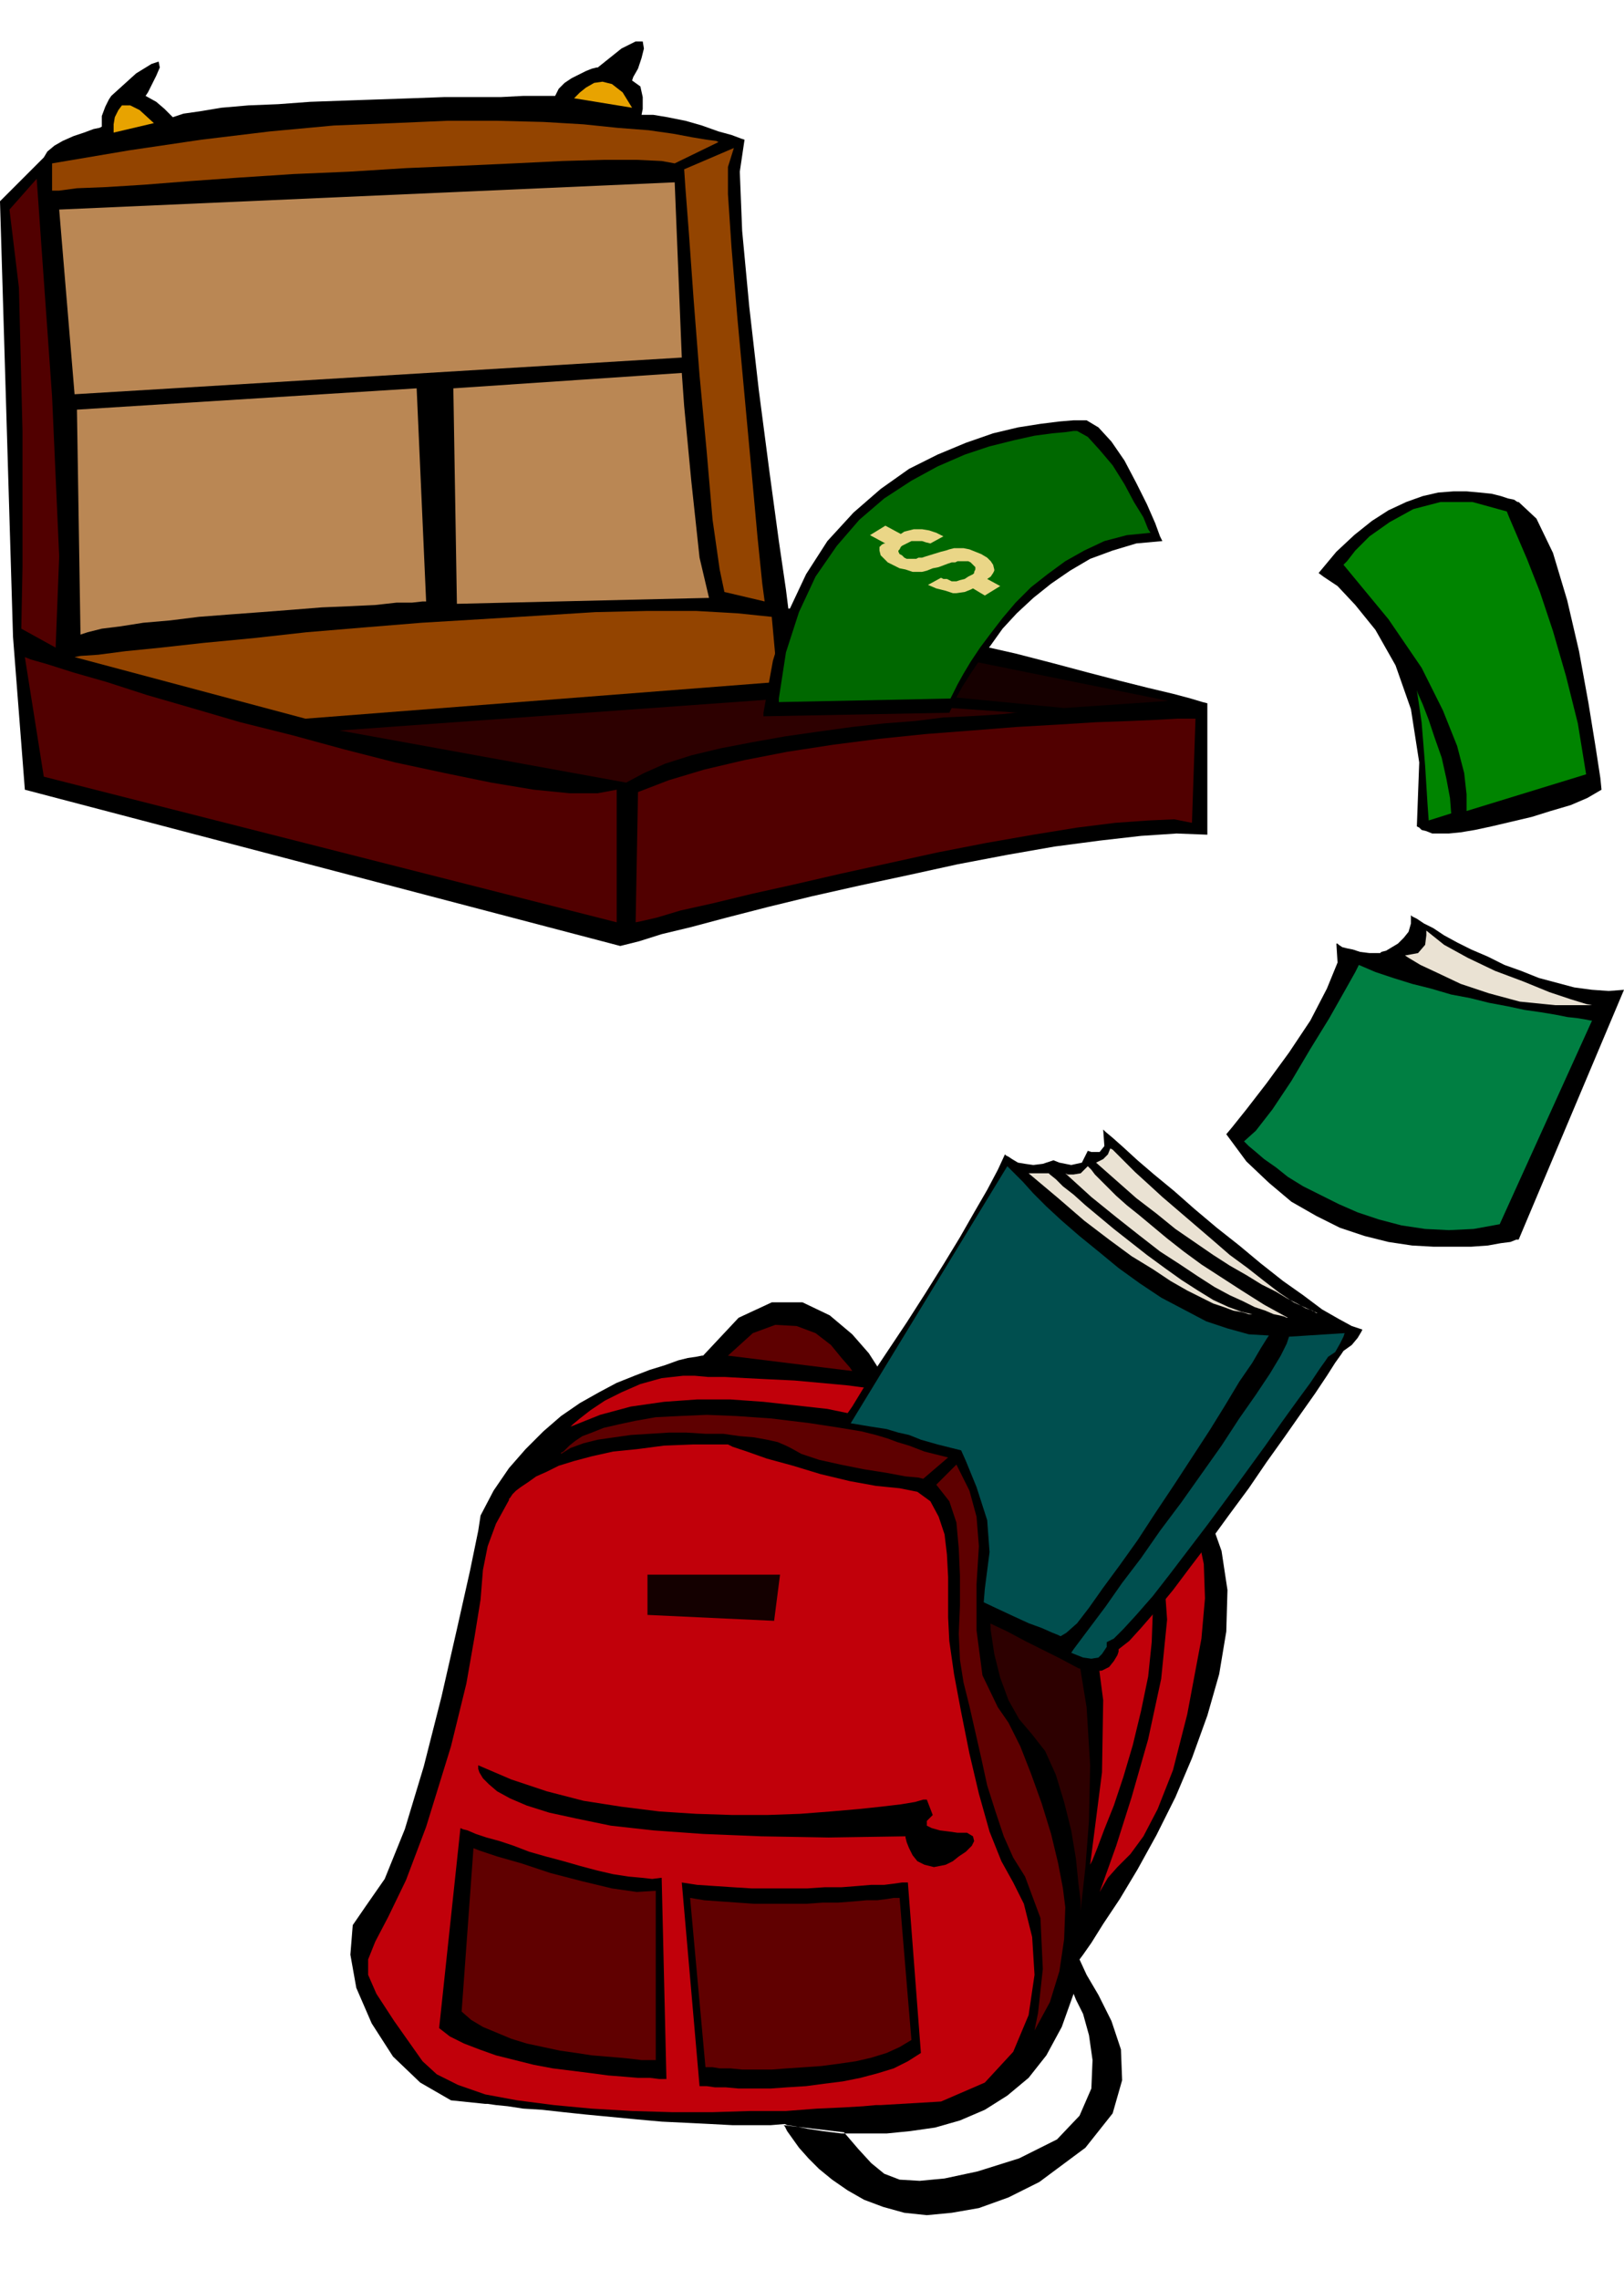 <svg xmlns="http://www.w3.org/2000/svg" width="1.372in" height="1.926in" fill-rule="evenodd" stroke-linecap="round" preserveAspectRatio="none" viewBox="0 0 1372 1926"><style>.pen1{stroke:none}.brush2{fill:#000}.brush6{fill:#2d0000}.brush9{fill:#008400}.brush10{fill:#eae2d3}.brush14{fill:#c1000a}.brush16{fill:#5e0000}</style><path d="m0 170 11 368 10 129 503 132 4-1 12-3 19-6 25-6 30-8 35-9 37-9 40-9 42-9 41-9 42-8 40-7 38-5 35-4 30-2 26 1V594l-4-1-10-3-15-4-21-5-24-6-27-7-30-8-31-8-31-7-31-7-30-7-27-6-25-5-21-4-16-2h-11l-2-16-6-41-8-59-9-69-8-70-6-64-2-50 4-27-3-1-8-3-11-3-14-5-14-4-15-3-12-2h-10l1-5V82l-2-9-7-5 1-3 4-7 3-9 2-8-1-6h-6l-12 6-20 16h-1l-4 1-5 2-6 3-6 3-6 4-5 5-3 6h-27l-19 1h-48l-27 1-29 1-29 1-28 1-27 2-25 1-23 2-18 3-14 2-9 3-2-2-5-5-7-6-9-5 2-3 3-6 4-8 3-7-1-5-6 2-13 8-21 19-2 3-3 6-3 8v9l-2 1-5 1-8 3-9 3-9 4-7 4-6 5-3 5-37 37z" class="pen1 brush2"/><path d="m570 154 6 148-513 31-13-156 520-23zM383 328l193-13 2 28 6 63 7 65 8 34-213 5-3-182zm-31 0 8 180h-3l-9 1h-13l-18 2-21 1-24 1-25 2-26 2-27 2-26 2-24 3-23 2-19 3-16 2-12 3-6 2-3-190 287-18z" class="pen1" style="fill:#ba8754"/><path d="m31 151 4 57 9 127 6 135-3 77-29-16 1-52V364l-3-121-8-66 23-26zM21 555l5 2 14 4 22 7 28 8 34 11 38 11 41 12 44 11 44 12 43 11 42 9 39 8 36 6 30 3h24l16-3v112L37 656 21 555zm518 114-2 110 5-1 13-3 20-6 27-6 33-8 36-8 39-9 41-9 41-9 41-8 40-7 37-6 32-4 28-2 22-1 15 3 3-88h-15l-18 1-23 1-28 1-32 2-35 2-38 3-39 3-39 4-39 5-39 6-36 7-34 8-30 9-26 10z" class="pen1" style="fill:#510000"/><path d="M44 138v23h6l15-2 25-1 32-2 38-3 42-3 46-3 47-2 48-3 47-2 44-2 41-2 35-1h28l21 1 11 2 37-18-2-1-8-1-12-2-16-3-21-3-26-2-29-3-34-2-39-1h-42l-46 2-50 2-54 5-58 7-61 9-65 11zm576-13-42 18 1 15 3 39 4 56 5 64 6 64 5 58 6 42 4 19 34 8-2-15-4-39-5-55-6-65-6-65-5-60-3-45v-23l5-16zM63 555l5-1 15-1 23-3 30-3 36-4 42-4 45-5 48-4 49-4 50-3 49-3 48-3 44-1h41l35 2 29 3 5 55-399 31-195-52z" class="pen1" style="fill:#934400"/><path d="m529 661-242-44 389-28 184 13h-3l-8 1-14 1-17 1-21 1-24 3-26 2-27 3-29 4-28 4-28 5-26 5-25 6-22 7-18 8-15 8z" class="pen1 brush6"/><path d="m987 592-316-64 2 48 226 22 88-6z" class="pen1" style="fill:#160000"/><path d="m485 83 1-1 4-4 5-4 7-4 7-1 8 2 9 7 8 13-49-8zm-355 21-34 8v-7l1-6 3-6 3-4h7l8 4 12 11z" class="pen1" style="fill:#e8a300"/><path d="m1114 484 4 3 12 8 15 16 17 21 17 30 13 37 7 45-2 54 2 1 2 2 4 1 5 2h14l10-1 12-2 14-3 17-4 17-4 16-5 17-5 14-6 12-7-1-10-4-26-6-37-8-44-10-43-12-40-14-29-15-14h-1l-3-2-5-1-6-2-8-2-10-1-11-1h-11l-13 1-13 3-14 5-15 7-14 9-15 12-15 14-15 18z" class="pen1 brush2"/><path d="m1135 477 3-3 7-9 12-12 17-12 20-11 23-6h27l29 8 2 5 6 14 9 21 11 28 11 33 11 38 10 40 7 43-101 31v-14l-2-18-6-23-12-30-18-36-28-41-38-46z" class="pen1 brush9"/><path d="m1226 687-19 6-1-14-2-32-3-37-4-27 1 3 4 9 5 13 5 15 6 17 4 18 3 16 1 13z" class="pen1 brush9"/><path d="m1192 773 1 1 4 2 6 4 8 4 9 6 11 6 12 6 14 6 14 7 14 5 15 6 15 4 15 4 15 2 14 1 13-1-89 211h-2l-5 2-8 1-11 2-14 1h-32l-18-1-20-3-20-5-21-7-20-10-21-12-19-16-19-18-17-23 5-6 12-15 17-22 19-26 18-27 14-27 9-22-1-16h1l1 1 3 2 4 1 5 1 6 2 8 1h9l1-1 4-1 5-3 5-3 5-5 4-5 2-7v-7z" class="pen1 brush2"/><path d="M1205 786v4l-1 8-6 7-11 2 3 2 10 6 15 7 19 9 24 8 26 7 30 3h31l-5-1-13-4-18-6-22-9-24-9-23-11-20-11-15-12z" class="pen1 brush10"/><path d="M1345 862h-1l-5-1-6-1-9-1-10-2-12-2-14-2-14-3-16-3-16-4-16-3-17-5-16-4-16-5-15-5-14-6-3 6-9 16-13 23-16 26-16 27-16 24-14 18-10 9 1 1 3 3 6 5 7 6 10 7 10 8 13 8 14 7 16 8 16 7 18 6 19 5 20 3 20 1 21-1 22-4 78-172z" class="pen1" style="fill:#007f42"/><path d="m645 605 157-3 1-2 2-4 3-7 5-9 7-11 8-12 9-12 10-14 12-13 14-13 15-12 16-11 17-10 19-7 20-6 22-2-2-4-4-11-7-16-9-18-10-19-11-16-11-12-10-6h-11l-12 1-16 2-19 3-21 5-23 8-24 10-24 12-24 17-23 20-22 24-18 28-16 34-12 39-8 44v3z" class="pen1 brush2"/><path d="m658 593 145-3 1-2 2-4 3-6 5-9 6-10 8-12 9-12 10-13 11-13 13-13 14-11 15-11 16-9 17-8 19-5 20-2-2-3-4-10-8-13-8-15-10-16-11-13-10-11-9-5h-3l-7 1-11 1-15 2-18 4-20 5-21 7-23 10-22 12-23 15-21 18-19 22-18 26-14 30-11 34-6 39v3z" class="pen1" style="fill:#006800"/><path d="m822 497 10 6 13-8-11-6 3-2 2-3 1-2v-1l-1-4-2-3-3-3-5-3-5-2-5-2-5-1h-8l-4 1-3 1-4 1-13 4-3 1h-3l-2 1h-8l-2-1-2-2-2-1-1-2v-1l1-1 1-2 1-1 2-1 2-1 2-1 2-1h9l3 1 4 1 11-6-6-3-6-2-6-1h-7l-4 1-4 1-3 2-13-7-13 8 13 7h-1l-2 1-2 2v3l1 4 3 3 3 3 4 2 6 3 5 1 6 2h8l4-1 5-2 5-1 8-3 3-1h3l2-1h9l2 1 2 2 2 2v2l-1 2v1l-1 1-2 1-2 1-3 2-4 1-3 1h-4l-2-1-2-1h-3l-2-1-11 6 7 3 8 2 6 2h3l7-1 5-2 2-1z" class="pen1" style="fill:#ead687"/><path d="m878 1843 39-29 23-29 8-28-1-26-8-24-11-22-10-17-6-13 3-4 7-10 10-16 14-21 15-25 16-29 16-32 14-33 13-36 10-35 6-36 1-35-5-33-11-31-19-27-27-24-3-2-9-5-13-6-17-7-18-6-19-3h-19l-17 5-1-2-4-6-7-7-11-9-15-8-20-6-25-4h-31l-3-5-9-14-14-16-19-16-23-11h-26l-28 13-30 32h-1l-5 1-7 1-8 2-11 4-13 4-13 5-15 6-15 8-16 9-16 11-15 13-15 15-14 16-13 19-11 21-2 13-7 34-11 49-13 57-15 59-16 53-17 42-16 23-11 16-2 25 5 28 13 30 18 28 23 22 26 15 29 3h2l7 1 10 1 13 2 16 1 18 2 19 2 21 2 21 2 22 2 21 1 20 1 19 1h32l12-1 2 1 7 1 10 2 13 2 16 2h38l20-2 21-3 21-6 21-9 19-12 18-15 15-19 13-24 10-28 2 5 6 12 5 18 3 21-1 24-10 23-19 20-32 16-35 11-28 6-21 2-17-1-13-5-11-9-11-12-12-14-51-6 1 1 2 4 5 7 5 7 8 9 9 9 11 9 13 9 14 8 16 6 18 5 19 2 21-2 23-4 25-9 26-13z" class="pen1 brush2"/><path d="m482 1205 2-2 6-5 9-7 12-8 14-7 16-7 18-5 18-2h10l11 1h14l18 1 20 1 21 1 22 2 22 2 23 3 21 3 20 4 18 4 15 5 12 5 8 6-13 21-2-1-7-2-11-4-15-4-17-5-21-5-23-5-24-5-27-3-27-3-28-2h-28l-28 2-28 4-26 7-25 10zm379 18h2l6-1 9-1h25l15 2 16 3 16 4 15 8 15 9 13 13 11 17 8 20 5 24 1 29-3 34-12 64-12 47-13 33-12 23-11 15-11 11-8 9-7 12 4-11 10-28 13-41 14-49 11-51 5-50-3-42-15-30-19-19-15-12-12-7-10-3h-8l-9 2-10 3-11 2-13-39z" class="pen1 brush14"/><path d="m921 1575 2-4 4-10 6-16 8-20 8-24 8-27 7-29 6-29 3-29 1-28-3-25-7-23-13-18-17-13-25-7h-31v40l4 2 9 6 12 14 12 22 11 33 6 46-1 61-10 78z" class="pen1 brush14"/><path d="m848 1215-23 18 3 8 5 22 5 29v30l-2 16v19l1 20 3 20 5 20 7 19 9 16 11 13 11 14 9 20 7 23 6 24 4 24 2 20 2 16v8l1-10 3-27 3-39 1-47-3-49-8-49-15-43-23-32-24-103z" class="pen1 brush6"/><path d="m932 954 2 2 6 5 9 8 12 11 14 12 17 14 17 15 19 16 19 15 18 15 19 15 17 12 16 12 14 8 11 6 9 3-1 2-3 5-5 6-7 5-2 3-5 7-7 11-10 15-12 17-14 20-15 21-15 22-17 23-16 22-16 21-15 20-14 17-13 15-10 11-9 7v2l-1 3-3 5-4 5-6 3-9 1-11-3-15-8-2-1-6-3-10-5-12-6-15-8-17-8-18-10-19-10-19-11-20-12-19-11-18-12-17-11-14-11-12-10-9-9 2-3 5-7 8-11 10-16 12-18 14-20 14-23 16-24 16-24 16-25 15-24 14-23 12-21 11-19 9-17 6-13 1 1 2 1 3 2 5 3 6 1 7 1 8-1 9-3 5 2 10 2 9-2 5-10 3 1h7l4-5-1-14z" class="pen1 brush2"/><path d="m1089 1129 47-3-1 3-3 6-4 7-6 4-2 3-5 7-8 12-11 15-13 18-14 20-16 22-16 22-17 23-16 21-16 21-14 18-14 16-11 12-8 8-6 3v4l-2 3-2 3-3 3-6 1-7-1-10-4 2-3 6-8 9-12 12-16 14-20 16-21 16-23 18-24 17-24 17-24 15-23 14-20 12-18 9-15 5-10 2-6zm-17-1-2 3-5 8-7 12-11 16-12 20-13 21-15 23-15 23-16 24-15 23-15 21-14 19-12 17-10 13-9 8-5 3-2-1-5-2-9-4-11-4-13-6-15-7-17-8-17-8-18-9-18-10-18-9-18-10-16-11-15-10-13-9-10-10 170-279 2 2 4 4 7 7 9 10 11 11 13 12 15 13 16 13 17 14 18 13 18 12 19 10 19 10 18 6 18 5 17 1z" class="pen1" style="fill:#004f4f"/><path d="M869 991h17l1 1 5 4 6 6 9 7 10 9 12 10 12 10 14 11 14 11 15 11 14 10 14 9 13 8 13 6 11 4 9 2h-3l-3-1-4-1-6-1-8-3-9-3-10-5-12-6-14-8-15-10-18-11-19-14-21-16-22-19-25-21z" class="pen1 brush10"/><path d="m900 991 2 1h5l6-1 6-6 1 1 2 2 3 4 5 5 6 6 7 7 9 8 10 8 12 10 12 10 14 11 15 11 17 11 17 11 19 12 20 11h-1l-2-1-4-1-5-1-7-3-9-3-10-5-11-5-13-7-14-9-15-10-17-11-18-14-19-15-21-17-22-20zm26-9 2-1 4-2 4-4 2-5 2 1 4 4 7 7 8 8 11 10 12 11 14 12 14 12 14 12 15 13 15 11 14 11 13 10 12 8 11 5 9 4h-1l-3-2-6-2-7-4-8-4-10-6-12-6-13-8-14-8-14-9-16-11-16-11-16-13-17-13-17-15-17-15z" class="pen1 brush10"/><path d="m720 1158-2-3-7-8-9-11-13-10-16-6-18-1-19 7-21 19 105 13z" class="pen1 brush16"/><path d="m812 1225 4 9 9 22 9 28 2 27-4 31-3 37 2 36 12 27 9 13 10 20 9 23 9 25 8 26 6 25 4 21 2 16-1 27-4 27-8 26-13 24-1 1-1 2-4 3-4 4-6 5-7 6-9 6-11 6-12 6-14 6-16 5-18 5-20 4-21 2-24 2h-26l-27-1h-51l-25-1h-24l-23-1-22-1-21-1-19-2-19-2-17-3-15-3-14-3-12-5-11-5-8-6-13-12-10-9-8-9-5-8-4-8-2-10-3-13-2-16 1-19 7-20 11-22 13-26 15-29 13-34 11-40 7-46 4-46 3-38 4-31 6-25 8-19 11-16 15-11 20-9v-1l2-1 2-3 4-3 6-4 7-4 9-4 10-4 13-3 16-3 17-3 21-2h49l29 2 33 4 26 3 18 3 13 2 10 3 9 2 10 4 14 4 20 5z" class="pen1 brush2"/><path d="M430 1267v-1l1-1 2-3 3-3 4-3 6-4 7-5 9-4 10-5 13-4 15-4 18-4 20-2 23-3 25-1h29l4 2 12 4 17 6 22 6 23 7 25 6 22 4 20 2 15 3 11 8 7 13 5 15 2 17 1 19v34l1 20 4 28 6 32 7 35 8 34 9 32 10 25 10 18 9 18 7 28 2 32-5 34-13 31-24 26-37 16-51 3h-4l-11 1-17 1-22 1-26 2h-30l-32 1h-34l-34-1-34-2-32-3-31-4-27-5-23-8-18-9-12-11-24-34-15-23-7-16v-13l6-15 11-21 15-31 17-45 21-68 13-53 7-40 5-31 2-25 4-20 7-19 11-20z" class="pen1 brush14"/><path d="M404 1491v3l1 3 3 5 5 5 7 6 11 6 14 6 19 6 23 5 29 6 36 4 42 3 49 2 57 1 65-1v1l1 4 2 5 3 6 4 5 6 3 8 2 10-2 2-1 4-2 5-4 6-4 5-5 2-4-1-4-5-3h-8l-7-1-8-1-7-2-4-2v-4l5-5-5-13h-3l-7 2-12 2-17 2-19 2-23 2-26 2-28 1h-29l-31-1-31-2-32-4-32-5-31-8-30-10-28-12z" class="pen1 brush2"/><path d="M547 1330v34l107 5 5-39H547z" class="pen1" style="fill:#140000"/><path d="m389 1544 2 1 4 1 7 3 9 3 11 3 12 4 13 5 14 4 15 4 14 4 15 4 13 3 13 2 11 1 9 1 8-1 4 170h-6l-8-1h-10l-12-1-13-1-15-2-16-2-16-2-16-3-16-4-16-4-14-5-13-5-12-6-9-7 18-169zm187 46 15 172h6l7 1h9l11 1h27l14-1 16-1 15-2 16-2 15-3 15-4 13-4 12-6 11-7-11-144h-5l-7 1-8 1h-11l-12 1-13 1h-14l-15 1h-47l-16-1-15-1-15-1-13-2z" class="pen1 brush2"/><path d="m400 1561 5 2 15 5 21 6 24 8 27 7 25 6 21 3 16-1v143h-12l-8-1-10-1-12-1-12-1-13-2-14-2-14-3-14-3-13-4-12-5-12-5-10-6-8-7 10-138zm183 42 13 143h6l6 1h9l10 1h25l13-1 15-1 14-1 15-2 14-2 13-3 13-4 11-5 10-6-10-120h-5l-6 1-8 1h-9l-11 1-13 1h-13l-14 1h-44l-14-1-14-1-14-1-12-2z" class="pen1" style="fill:#600000"/><path d="m801 1231-21 18-4-1-11-1-16-3-19-3-20-4-18-4-15-5-9-5-4-2-7-3-9-2-11-2-12-1-14-2h-15l-16-1h-15l-16 1-16 1-14 2-14 2-12 3-11 4-8 5v-1l2-1 2-2 3-3 5-4 6-4 8-3 10-4 13-3 14-3 17-3 20-1 23-1 25 1 29 2 33 4 26 4 18 3 12 3 10 3 8 3 10 3 13 5 20 5zm-10 23 17-17 3 6 8 16 6 22 2 25-2 32v39l5 38 13 27 9 13 10 20 9 23 9 25 8 26 6 25 4 21 2 16-1 27-4 27-8 26-13 24 3-15 4-37-2-43-13-35-10-16-8-18-7-21-7-22-5-23-5-22-5-22-5-20-3-19-1-22 1-24v-25l-1-23-2-22-6-18-11-14z" class="pen1 brush16"/></svg>
